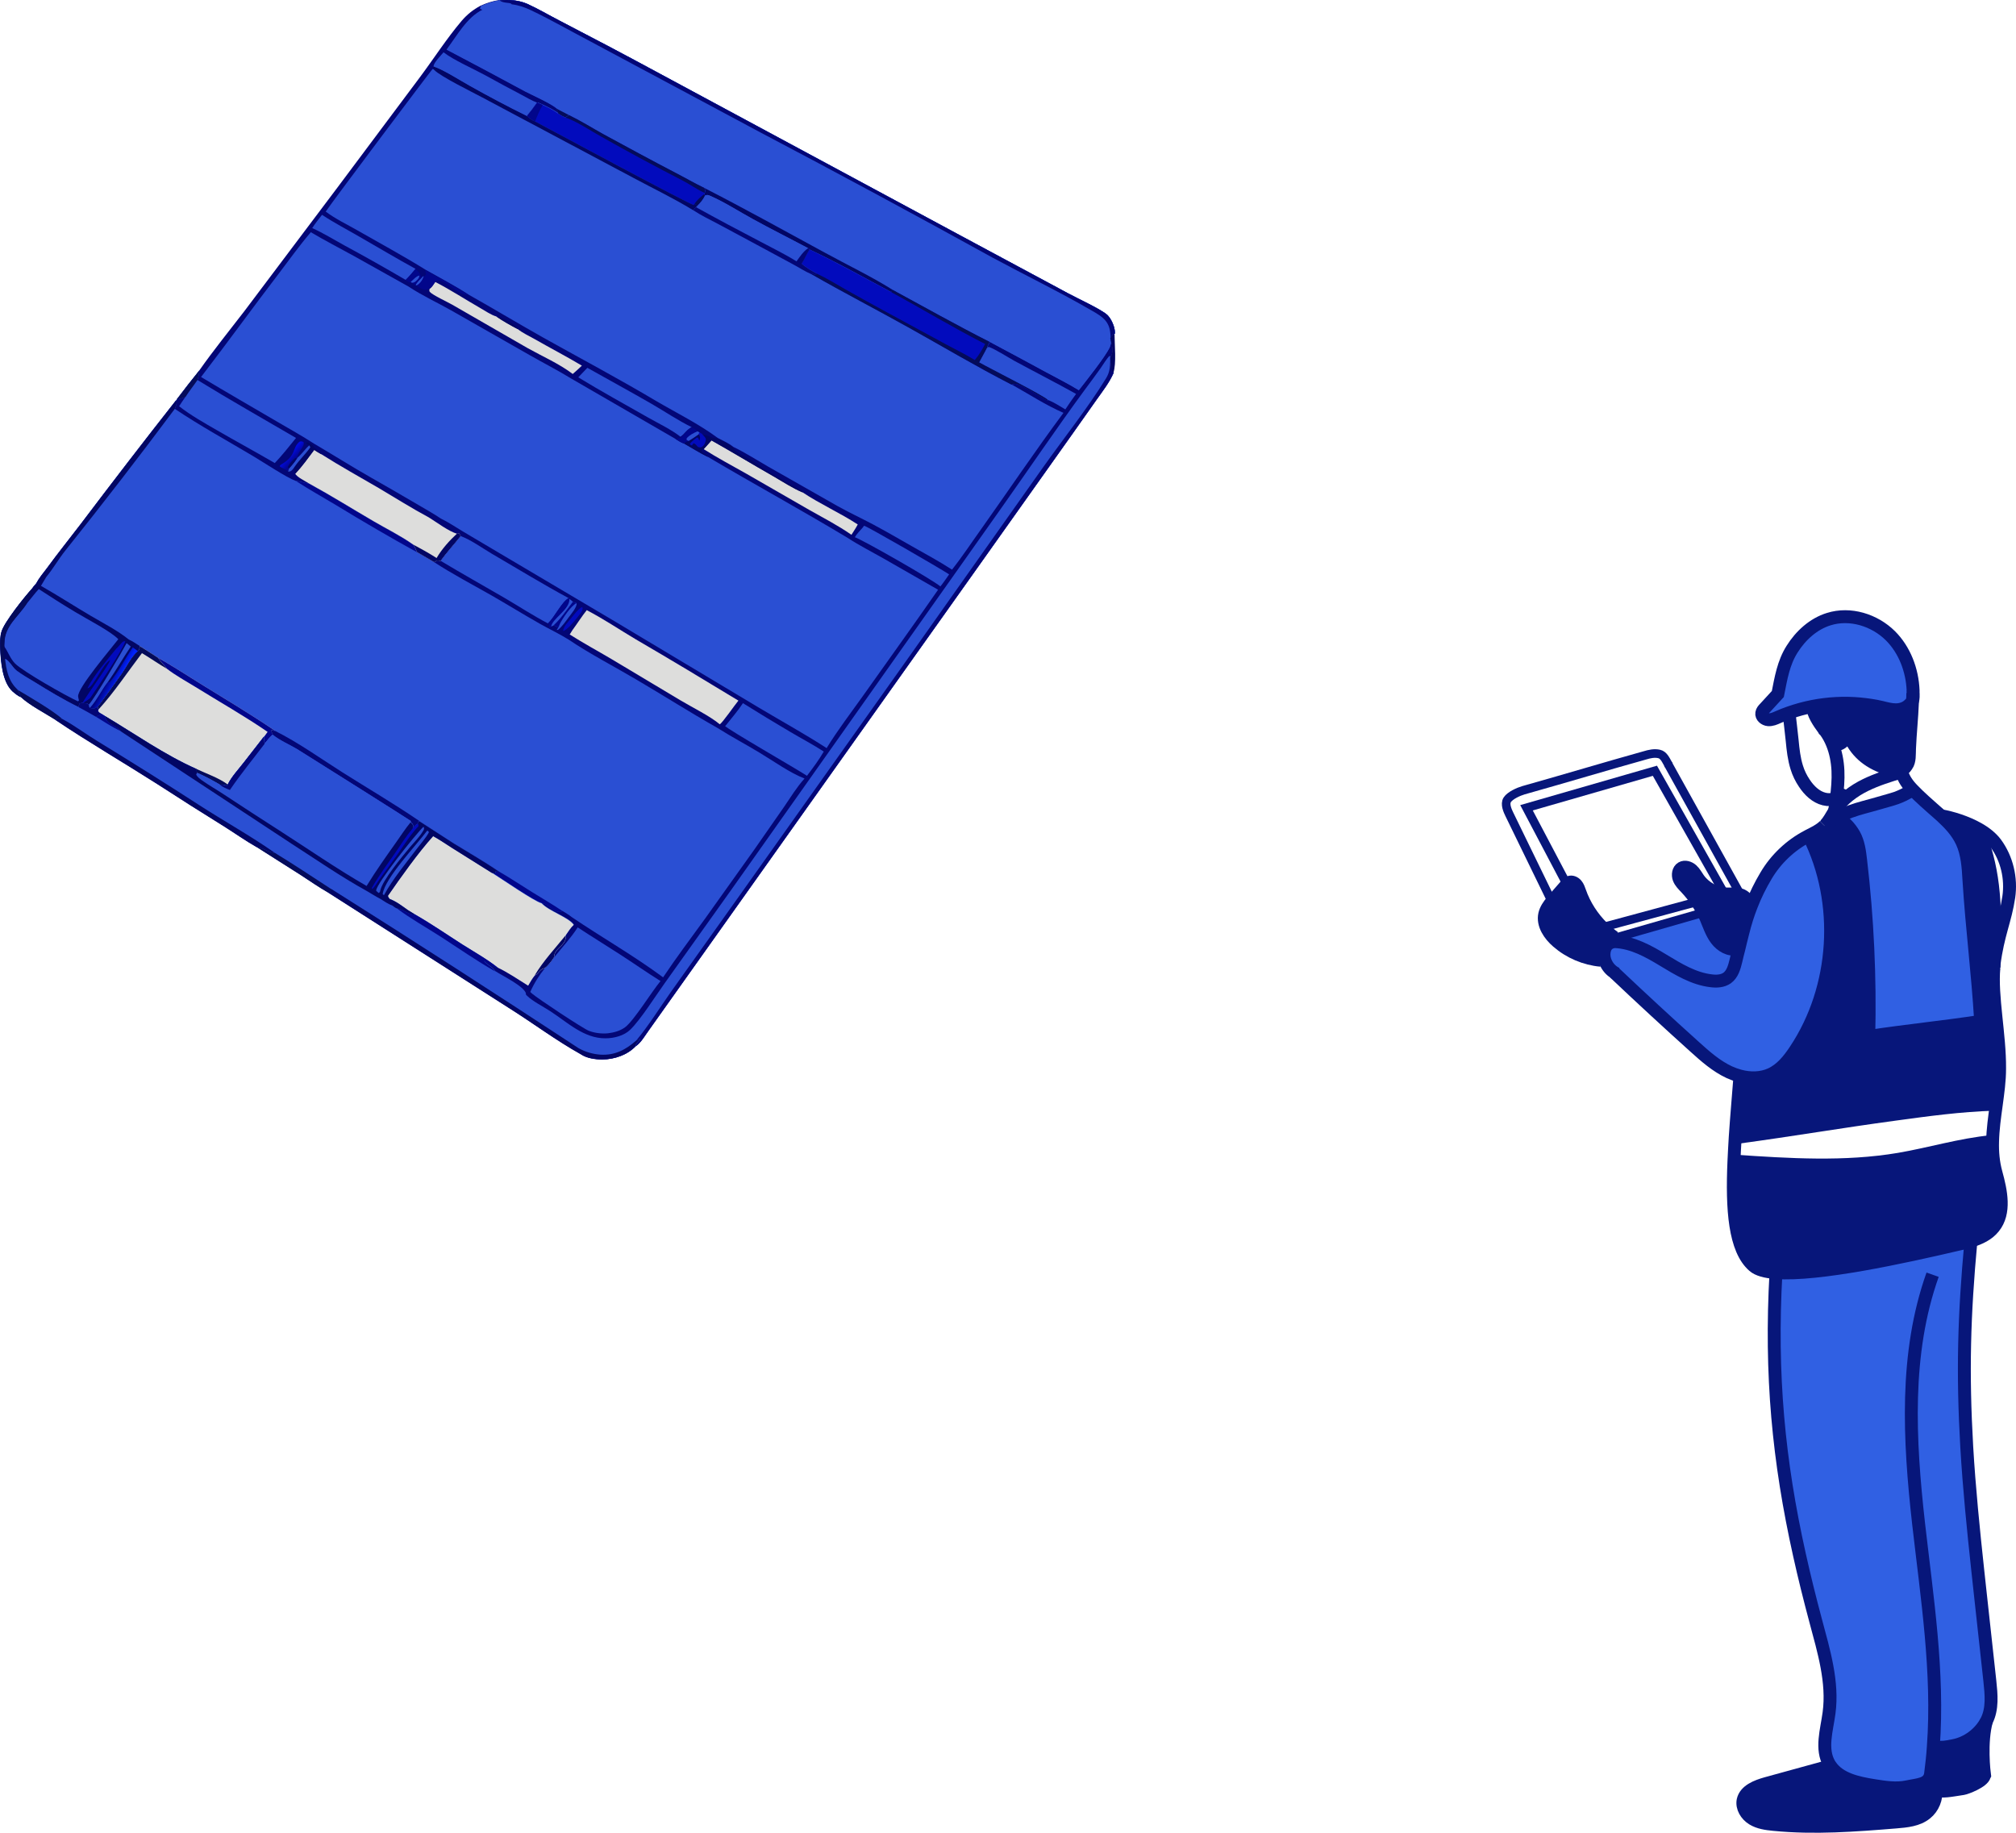 <?xml version="1.0" encoding="UTF-8"?>
<svg id="Layer_2" data-name="Layer 2" xmlns="http://www.w3.org/2000/svg" xmlns:xlink="http://www.w3.org/1999/xlink" viewBox="0 0 1405.39 1277.61">
  <defs>
    <style>
      .cls-1 {
        fill: #030676;
      }

      .cls-2 {
        fill: #020bbd;
      }

      .cls-3 {
        fill: url(#linear-gradient-2);
      }

      .cls-4 {
        fill: #2a4fd3;
      }

      .cls-5 {
        fill: url(#linear-gradient);
      }

      .cls-6 {
        fill: #040b5a;
      }

      .cls-7 {
        fill: #dddddc;
      }

      .cls-8 {
        fill: #02068b;
      }

      .cls-9 {
        stroke-width: 9px;
      }

      .cls-9, .cls-10 {
        fill: none;
        stroke: #07167a;
        stroke-miterlimit: 10;
      }

      .cls-10 {
        stroke-width: 6px;
      }

      .cls-11 {
        fill: #020664;
      }

      .cls-12 {
        fill: #07167a;
      }

      .cls-13 {
        fill: #3060e3;
      }
    </style>
    <linearGradient id="linear-gradient" x1="76.13" y1="1731.76" x2="82.33" y2="1728.36" gradientTransform="translate(0 2203.4) scale(1 -1)" gradientUnits="userSpaceOnUse">
      <stop offset="0" stop-color="#010381"/>
      <stop offset="1" stop-color="#0023ff"/>
    </linearGradient>
    <linearGradient id="linear-gradient-2" x1="206.3" y1="1884.14" x2="202.6" y2="1887.44" gradientTransform="translate(0 2203.4) scale(1 -1)" gradientUnits="userSpaceOnUse">
      <stop offset="0" stop-color="#030591"/>
      <stop offset="1" stop-color="#010bde"/>
    </linearGradient>
  </defs>
  <g id="Layer_2-2" data-name="Layer 2">
    <g id="Layer_2-2" data-name="Layer 2-2">
      <path class="cls-12" d="M1390.06,672.5v2.2c-1.8,19.9,4.2,46.7,4,70.2,0,8.5-1.2,16.8-2.3,25.1l-2-.3c-22.9.7-45.6,3.8-68.3,6.9-39.2,5.3-70.7,10.8-109.9,16.1h-1.7c.9-13.8,2.2-28.2,3.3-42.7,7.1,1.9,14.8,1.8,21.4-1.2,7.4-3.4,12.7-10,17.2-16.8,29-43.5,32.7-102.8,9.3-149.6,3.9-2,8-3.9,11.1-7l.6-.6c1.9-1.9,4.3-3.5,6.8-4.9,5.3,1.1,10.4,7.2,13,11.8,3,5.3,3.8,11.6,4.5,17.7,4.8,40.8,6.7,81.9,5.7,123,26.1-4,51.9-6.5,78-10.5-2.2-35.1-6-63.7-8.2-98.9-.5-8.9-1.1-18-4.8-26.1-3.3-7.3-8.7-13-14.7-18.4,8,1.4,17.9,4.5,26.1,9.1,10.2,27.2,12.9,46.8,11.1,94.7h0l-.2.2Z"/>
      <path class="cls-12" d="M1373.96,865.2c-2.8.9-5.7,1.6-8.6,2.2-38.9,9.1-97.9,22-127.4,19.8-7.2-.5-12.7-2-15.6-4.6-13.2-11.5-15.2-39.3-13.7-73.1,38.4,2.6,77.2,5.1,115.1-1.3,21.7-3.7,42.8-10.2,64.7-12.3h.4c-.2,7.3.4,14.5,2.4,21.8,3.5,12.7,6.7,27.8-1.6,38-3.9,4.9-9.7,7.6-15.8,9.5h.1Z"/>
      <path class="cls-13" d="M1275.96,1231c-.3-.4-.5-.8-.8-1.2-6.1-10.5-1.8-23.6-.2-35.6,2.9-21.6-3.7-43.2-9.3-64.2-4.2-15.7-8-30.9-11.3-45.9-14.6-65.5-20.4-125.7-16.4-196.8,29.5,2.2,88.5-10.7,127.4-19.8,2.8-.7,5.7-1.4,8.6-2.2-4.8,51.8-5.9,91.5-2.9,143.5,1.7,28.8,4.6,57.5,7.7,86.2.6,5.5,1.2,11.1,1.8,16.6,2.2,20.1,4.4,40.2,6.6,60.3,1,9.4,2,19.4-2.3,27.8-4.5,8.8-13.5,15.5-23.2,17.3-6.7,1.2-5.7,1.3-14,1-.5,6.3-1.1,12.5-1.9,18.8,0,.2,0,.5-.1.7-1.4,7-9,6.9-16.4,8.5-7.6,1.6-15.5.4-23.1-.9-11.2-1.8-23.9-4.6-30.2-13.8h0v-.3Z"/>
      <path class="cls-12" d="M1383.46,1237.6l-.1.2c-.9,4.2-12.8,8.7-14.9,9-8.8,1.3-14.7,2.7-18.9.9,0-.5-.1-.9-.2-1.4-.9-5-2.2-7.5-3.7-9.1,0-.2,0-.4.1-.7.8-6.2,1.5-12.5,1.9-18.8,8.2.3,7.3.3,14-1,9.7-1.8,18.8-8.5,23.2-17.3-4.2,14.8-1.7,36-1.4,38.1h0v.1Z"/>
      <path class="cls-13" d="M1352.86,568.7c5.9,5.4,11.4,11.2,14.7,18.4,3.7,8.1,4.3,17.2,4.8,26.1,2.2,35.1,6.1,63.7,8.2,98.9-26.1,4-51.9,6.5-78,10.5,1-41.1-.9-82.2-5.7-123-.7-6.1-1.5-12.3-4.5-17.7-2.6-4.6-7.7-10.7-13-11.8,3.4-1.8,7.2-3.2,10.6-4.5,6.2-2.3,12.7-3.8,19-5.6,12.2-3.6,14.1-3.4,24.3-9.4,2.3,2.4,5,5,8.2,7.9,3.7,3.4,7.6,6.7,11.4,10.1h0v.1Z"/>
      <path class="cls-12" d="M1349.56,1247.6c.7,6.2-2,12.7-6.9,16.6-5.8,4.6-13.6,5.4-21,6-28.3,2.2-56.8,4.5-85.1,1.7-5.1-.5-10.4-1.2-14.8-3.9-4.4-2.7-7.6-7.8-6.6-12.9,1.4-6.8,9.3-9.9,16.1-11.7,14.9-4.1,29.8-8.2,44.7-12.3,6.3,9.3,18.9,12,30.2,13.8,7.6,1.2,15.5,2.5,23.1.9,7.4-1.6,15-1.5,16.4-8.5,1.5,1.6,2.8,4,3.7,9.1,0,.5.1.9.2,1.4h0v-.2Z"/>
      <path class="cls-13" d="M1333.56,481h0c.3,4.3.2,6.2-.3,7.5-.5,1.1-1.3,1.8-2.6,3-2.4,2.3-5.8,3.3-9.1,3.3s-6.6-.9-9.8-1.7c-5-1.2-10.2-1.9-15.3-2.4-10.9-1-22-.4-32.8,1.7-5.6,1.1-11.1,2.6-16.5,4.5-2.6.9-5.1,1.9-7.6,3-2.2,1-4.5,2-6.9,1.8s-4.9-2.2-4.5-4.6c.2-1.3,1.1-2.4,2.1-3.4,3-3.3,6.1-6.6,9.1-9.9,2.2-11.1,3.9-21.7,9.9-31.2,6-9.6,14.9-17.7,25.6-21,14.9-4.7,31.9.6,43,11.6,9.9,9.9,15.2,23.9,15.8,38h0l-.1-.2Z"/>
      <path class="cls-12" d="M1325.06,536.5c-.3,0-.7.2-1.1.3-1.1-.7-4.2-.8-5.8-.7-1.5,0-3-.4-4.4-.9-12.1-4.3-20.5-11.5-25.2-23.2.1-.2.2-.4.4-.7,3.4-6,5.9-12.7,7.3-19.7v-.9c5.2.4,10.3,1.3,15.4,2.4,3.2.7,6.5,1.6,9.8,1.7,3.3,0,6.7-1,9.1-3.3,1.3-1.2,2.1-1.9,2.6-3-.6,13.9-1.6,21.6-2.1,33.4-.2,3.9.3,8.7-2,11.8-2.1,2.8-1.5,2.2-4,2.8h0Z"/>
      <path class="cls-12" d="M1288.56,512c-1.2,2.1-2.6,4.1-4.5,5.5-2,1.5-4.6,2.1-6.7.8h0c-1.3-3.1-2.9-6.2-5-8.9-.7-1-1-1.3-1-1.3,0,.1.6.8.7,1,0,0-.3-.4-1-1.4-2.7-3.7-7.4-10.4-7.3-15.2,10.8-2.1,21.8-2.7,32.8-1.7v.9c-1.6,7-4.1,13.7-7.4,19.7-.1.2-.2.4-.4.7h0l-.2-.1Z"/>
      <path class="cls-13" d="M1212.96,750.1c-2.6-.7-5.1-1.6-7.5-2.7-9-4.2-16.6-11-24-17.6-18.8-17-37.5-34.2-55.9-51.6v-.2c-2.6-1.6-4.8-4.1-6.1-7-.3-.7-.6-1.4-.8-2.1-.7-2.5-.7-5.2.2-7.7.9-2.4,2.5-3.8,4.7-4.5.7-.2,1.5-.4,2.3-.4,12.2.5,23.3,6.7,33.7,13s21.2,12.9,33.3,14.3c3.8.5,7.9.3,11.1-1.9,3.8-2.7,5.1-7.6,6.2-12.1.6-2.7,1.3-5.4,2-8.1.9-3.8,1.8-7.6,2.8-11.4,1.6-6.5,3.6-12.9,6-19,2.8-7.2,6.2-14.1,10.2-20.8,6.8-11.5,16.9-21.1,28.7-27.3l.9-.5c23.4,46.8,19.8,106-9.3,149.6-4.5,6.7-9.8,13.4-17.2,16.8-6.6,3.1-14.2,3.1-21.4,1.2h.1Z"/>
      <path class="cls-12" d="M1218.56,630.3l2.4,1c-2.4,6.2-4.4,12.5-6,19-.9,3.8-1.8,7.6-2.8,11.4l-1.3-.3c-5.5,1.2-11.1-2.1-14.5-6.6s-5.1-10-7.3-15.1c-.6-1.3-1.1-2.5-1.8-3.7-1.3-2.6-2.7-5-4.3-7.4-2.3-3.4-4.8-6.7-7.7-9.7-1.9-2-3.9-4-4.9-6.5-1-2.6-.5-5.9,1.9-7.3,2.2-1.3,5.2-.4,7.1,1.4s3.1,4.1,4.6,6.2c4.4,6.2,11.7,10.2,19.3,10.5,3.2.1,6.4-.3,9.5.5.2,0,.3,0,.5.1,2.9,1,5.5,3.5,5.2,6.5h.1Z"/>
      <path class="cls-13" d="M1212.16,661.6c-.7,2.7-1.3,5.4-2,8.1-1.1,4.5-2.4,9.4-6.2,12-3.1,2.2-7.3,2.4-11.1,1.9-12.1-1.4-22.8-8.1-33.3-14.3s-21.5-12.5-33.7-13c-.8,0-1.6.2-2.3.4l-.6-2.1,2.6-.8,60.3-17.3,1.5-.8c.6,1.2,1.2,2.5,1.8,3.7,2.2,5.1,3.9,10.6,7.3,15.1,3.4,4.5,9,7.9,14.5,6.6l1.3.3h0l-.1.2Z"/>
      <path class="cls-12" d="M1081.86,628.4c.6-.7,1.2-1.4,1.7-2,2.7-3.1,5.5-6.3,8.2-9.4.7-.7,1.3-1.5,2.2-1.9,1.7-.7,3.7.2,4.9,1.6,1.2,1.4,1.8,3.2,2.4,4.9,3.4,9.5,9,18.1,16.1,25.2,2.5,2.4,5.1,4.7,8,6.7v.4c.1,0-2.5.8-2.5.8l.6,2.1c-2.2.7-3.8,2.1-4.7,4.5-.9,2.4-.9,5.1-.2,7.7l-2.6.5c-11.1-1-21.8-5.6-30.3-12.9-5.6-4.9-10.5-12-8.9-19.2.7-3.3,2.7-6.2,5-8.9h0l.1-.1Z"/>
      <path class="cls-9" d="M1272.46,575c2.5-2.7,4.2-6.1,6.2-9.3.2-.3.3-.5.5-.8,5.2-7.8,13-13.6,21.4-17.7,8-3.9,16.5-6.5,25-9.1.5-.1.9-.3,1.4-.4"/>
      <path class="cls-9" d="M1127.26,678.9c-.5-.2-1.1-.5-1.6-.8-2.7-1.6-4.9-4.1-6.2-7-.3-.7-.6-1.4-.8-2.1-.7-2.5-.7-5.2.2-7.7.9-2.4,2.5-3.8,4.7-4.5.7-.2,1.5-.4,2.3-.4,12.2.5,23.3,6.7,33.7,13s21.2,12.9,33.3,14.3c3.8.5,7.9.3,11.1-1.9,3.8-2.7,5.1-7.6,6.2-12.1.6-2.7,1.3-5.4,2-8.1.9-3.8,1.8-7.6,2.8-11.4,1.6-6.5,3.6-12.9,6-19,2.8-7.2,6.2-14.1,10.2-20.8,6.8-11.5,16.9-21.1,28.7-27.3l.9-.5c3.9-2,8-3.9,11.1-7"/>
      <path class="cls-9" d="M1125.36,653.5c-2.8-2-5.5-4.3-8-6.7-7.2-7.1-12.8-15.7-16.1-25.2-.6-1.7-1.2-3.5-2.4-4.9s-3.2-2.3-4.9-1.6c-.9.4-1.6,1.1-2.2,1.9-2.7,3.1-5.5,6.3-8.2,9.4-.6.7-1.2,1.3-1.7,2-2.2,2.7-4.2,5.5-5,8.9-1.6,7.2,3.3,14.4,8.9,19.2,8.4,7.3,19.2,11.9,30.3,12.9"/>
      <path class="cls-9" d="M1218.56,630.3c.3-3-2.3-5.5-5.2-6.5-.2,0-.3-.1-.5-.1-3.1-.8-6.3-.4-9.5-.5-7.6-.3-14.9-4.3-19.3-10.5-1.5-2.1-2.7-4.5-4.6-6.2s-4.9-2.7-7.1-1.4c-2.4,1.4-2.8,4.8-1.9,7.3,1,2.6,3,4.5,4.9,6.5,2.8,3,5.4,6.2,7.7,9.7,1.6,2.4,3,4.9,4.3,7.4.6,1.2,1.2,2.5,1.8,3.7,2.2,5.1,3.9,10.6,7.3,15.1,3.4,4.5,9,7.9,14.5,6.6"/>
      <polyline class="cls-10" points="1200.66 620.4 1153.66 537.3 1064.16 563.1 1091.46 614.9"/>
      <line class="cls-10" x1="1118.06" y1="646.2" x2="1182.46" y2="628.8"/>
      <polyline class="cls-10" points="1122.36 654.8 1122.86 654.7 1125.56 653.9 1185.76 636.6"/>
      <line class="cls-10" x1="1162.76" y1="532.5" x2="1213.36" y2="623.7"/>
      <path class="cls-10" d="M1163.36,533.5c-.2-.4-.4-.7-.6-1.1-1.7-3-3.1-6.1-6.1-6.8-3.3-.8-6.8,0-10.1,1-29,8.1-50.9,14.8-84.6,24.3-3.4,1-9.2,3.6-11.2,6.6s.3,7.8,1.4,10.1l29.6,60.8,1.5,3.1"/>
      <path class="cls-9" d="M1125.56,678.2c18.4,17.4,37,34.6,55.9,51.6,7.4,6.7,15,13.4,24,17.6,2.4,1.1,4.9,2,7.5,2.7,7.1,1.9,14.8,1.8,21.4-1.2,7.4-3.4,12.7-10,17.2-16.8,29-43.5,32.7-102.8,9.3-149.6,0,0,0-.2-.1-.3"/>
      <path class="cls-9" d="M1324.66,534.1c.1.8.3,1.6.5,2.4.1.6.3,1.2.5,1.7,1.5,4.8,4,8.5,7.8,12.4,2.3,2.4,5,5,8.2,7.9,3.7,3.4,7.6,6.7,11.4,10.1,5.9,5.4,11.4,11.2,14.7,18.4,3.7,8.1,4.3,17.2,4.8,26.1,2.2,35.1,6.1,63.7,8.2,98.9-26.1,4-51.9,6.5-78,10.5,1-41.1-.9-82.2-5.7-123-.7-6.1-1.5-12.3-4.5-17.7-2.6-4.6-7.7-10.7-13-11.8-.8-.2-1.6-.2-2.5-.2"/>
      <path class="cls-9" d="M1351.56,568.4c.4,0,.9.1,1.3.2,8,1.4,17.9,4.5,26.1,9.1,5,2.8,9.4,6.3,12.3,10.2,7.8,10.6,11,24.4,9.1,37.4-2.4,16.2-7.6,26-10.3,47.1-.2,1.5-.4,3.1-.5,4.7"/>
      <path class="cls-9" d="M1389.96,674.7c-1.8,19.9,4.2,46.7,4,70.2,0,8.5-1.2,16.8-2.3,25.1-1.2,8.7-2.4,17.2-2.6,25.8-.2,7.3.4,14.5,2.4,21.8,3.5,12.7,6.7,27.8-1.6,38-3.9,4.9-9.7,7.6-15.8,9.5-2.8.9-5.7,1.6-8.6,2.2-38.9,9.1-97.9,22-127.4,19.8-7.2-.5-12.7-2-15.6-4.6-13.2-11.5-15.2-39.3-13.7-73.1.2-5.5.6-11,.9-16.8.9-13.7,2.2-28.1,3.3-42.5v-.8"/>
      <path class="cls-9" d="M1378.76,577.4l.2.4c10.2,27.2,12.9,46.8,11.1,94.7v2.2"/>
      <path class="cls-9" d="M1334.56,549.9c-.4.3-.9.5-1.3.8-10.2,6-12.1,5.8-24.3,9.4-6.4,1.9-12.8,3.3-19,5.6-3.4,1.3-7.2,2.7-10.6,4.5-2.6,1.3-4.9,2.9-6.8,4.9l-.6.6"/>
      <path class="cls-9" d="M1333.56,481c.3,4.3.2,6.2-.3,7.5-.5,1.1-1.3,1.8-2.6,3-2.4,2.3-5.8,3.3-9.1,3.3s-6.6-.9-9.8-1.7c-5-1.2-10.2-1.9-15.3-2.4-10.9-1-22-.4-32.8,1.7-5.6,1.1-11.1,2.6-16.5,4.5-2.6.9-5.1,1.9-7.6,3-2.2,1-4.5,2-6.9,1.8s-4.9-2.2-4.5-4.6c.2-1.3,1.1-2.4,2.1-3.4,3-3.3,6.1-6.6,9.1-9.9,2.2-11.1,3.9-21.7,9.9-31.2,6-9.6,14.9-17.7,25.6-21,14.9-4.7,31.9.6,43,11.6,9.9,9.9,15.2,23.9,15.8,38v4.7"/>
      <path class="cls-9" d="M1271.26,508.1h0s.3.4,1.1,1.4c2.1,2.8,3.7,5.8,5,9,2.4,5.9,3.6,12.3,3.9,18.7.3,6.5-.3,13-1.1,19.5-.4,3.1-.9,6.1-1.3,9.2v.6"/>
      <path class="cls-9" d="M1271.96,509.1h0c0-.1-.6-.9-.7-1"/>
      <path class="cls-9" d="M1263.76,491.4c0,.3-.1.7-.1,1.1-.1,4.8,4.6,11.6,7.3,15.2.7.9.9,1.3,1,1.4"/>
      <path class="cls-9" d="M1247.06,495.9c0,.4,0,.7.1,1,.9,8.4,1.3,10.4,2.2,19.4.6,6.3,1.3,12.7,3.2,18.7,1.2,3.9,3,7.6,5.3,11,3.3,5,8,9.6,13.8,11,2.7.7,5.7.5,8.4-.4,3-1.1,5.6-3.1,6.9-6.1"/>
      <path class="cls-9" d="M1277.36,518.4c2.1,1.2,4.7.7,6.7-.8,1.8-1.3,3.2-3.4,4.5-5.5.1-.2.2-.4.4-.7,3.4-6,5.9-12.7,7.3-19.7"/>
      <path class="cls-9" d="M1333.46,483.1c0,1.9-.1,3.7-.2,5.4-.6,13.9-1.6,21.6-2.1,33.4-.2,3.9.3,8.7-2,11.8-2.1,2.8-1.5,2.2-4,2.8-.3,0-.7.2-1.1.3-1.1-.7-4.2-.8-5.8-.7-1.5,0-3-.4-4.4-.9-12.1-4.3-20.5-11.5-25.2-23.2-.1-.4-.3-.7-.4-1.1"/>
      <path class="cls-9" d="M1211.26,792.8c39.2-5.3,70.7-10.8,109.9-16.1,22.7-3.1,45.5-6.2,68.3-6.9"/>
      <path class="cls-9" d="M1388.56,795.8c-21.9,2.1-43,8.6-64.7,12.3-37.9,6.4-76.7,3.9-115.1,1.3h-1.2"/>
      <path class="cls-9" d="M1238.06,886.7v.5c-4,71.2,1.8,131.3,16.4,196.8,3.3,14.9,7.1,30.2,11.3,45.9,5.6,21,12.2,42.6,9.3,64.2-1.6,12-5.9,25.1.2,35.6.2.4.5.8.8,1.2,6.3,9.3,18.9,12,30.2,13.8,7.6,1.2,15.5,2.5,23.1.9,7.4-1.6,15-1.5,16.4-8.5,0-.2,0-.4.1-.7.8-6.2,1.5-12.5,1.9-18.8,3.8-51.7-4.4-103.9-10.3-155.7-6.5-58-9.8-118.3,9.8-173.3"/>
      <path class="cls-9" d="M1373.96,864.9v.3c-4.8,51.8-5.9,91.5-2.9,143.5,1.7,28.8,4.6,57.5,7.7,86.2.6,5.5,1.2,11.1,1.8,16.6,2.2,20.1,4.4,40.2,6.6,60.3,1,9.4,2,19.4-2.3,27.8-4.5,8.8-13.5,15.5-23.2,17.3-6.7,1.2-5.7,1.3-14,1-1,0-2.2,0-3.5-.1"/>
      <path class="cls-9" d="M1277.36,1230.6c-.4.1-.9.2-1.4.4-14.9,4.1-29.8,8.2-44.7,12.3-6.7,1.9-14.6,4.9-16.1,11.7-1,5,2.2,10.2,6.6,12.9,4.4,2.7,9.6,3.4,14.8,3.9,28.3,2.8,56.8.6,85.1-1.7,7.4-.6,15.2-1.3,21-6,4.9-3.9,7.5-10.4,6.9-16.6,0-.5-.1-.9-.2-1.4-.9-5-2.2-7.5-3.7-9.1-.5-.5-1-.9-1.5-1.3"/>
      <path class="cls-9" d="M1384.86,1199.5c-4.2,14.8-1.7,36-1.4,38.1l-.1.2c-.9,4.2-12.8,8.7-14.9,9-8.8,1.3-14.7,2.7-18.9.9-.7-.3-1.3-.7-1.9-1.1"/>
    </g>
    <g id="Layer_1-2" data-name="Layer 1-2">
      <path class="cls-1" d="M348.16.2c6.9-.5,13.2-.2,19.6,2.6,7.5,3.4,14.7,7.7,22.1,11.5,22.4,11.6,44.8,23.4,67,35.4l209.7,112.9,78.2,42c6.1,3.3,22.8,11,27.1,14.9,2.7,2.5,5.3,8.3,5.3,11.9v1.2c-1.7.6-2,1.4-2.9,2.8l.4,2.3c.9,3.2,1.9,7.6-.1,10.6,0,.1-.2.2-.3.4,0,1-.1,2.1,0,3v.5c.6,3.3-.7,5.2,2.2,7.6-3,6.9-7.7,12.8-12,18.9l-16.6,23.5-69.9,98.5-225.5,317.4c-2.5,3.4-5.6,8.9-9.2,11.2-5.8,6.1-14.7,9.1-23,9.2-5,0-11-.8-15.2-3.7-17.2-9.6-33.3-21.7-50-32.2l-126.1-80.5c-6.5-3.7-12.8-8.1-19.1-12.2l-30.7-19.5c-7.8-4.4-15.2-9.7-22.7-14.4-15.6-9.7-31.1-19.5-46.5-29.5-23.7-15.1-48.1-29.3-71.3-44.9-7.1-4.5-17.9-10.1-23.9-15.7-2-.8-4.2-2.6-5.8-4-7.2-6.6-8.2-21-8.6-30.1-.1-3.9-.2-8.1,1-11.8,2.1-6.6,15.8-23.8,21-29.5.9-1.4,1.9-2.5,3-3.7,2-3.8,5-7.4,7.6-10.8,7.5-10.3,15.5-20.2,23.2-30.3,22-29.1,44.2-58,66.8-86.7l.3-.7c5.1-6.8,10.4-13.5,15.7-20.1,9.9-14.1,20.9-27.6,31.4-41.3l64.9-86.2,57.2-76.5c9.8-13.1,18.8-27.2,29.4-39.7,3.9-4.5,7.9-7.7,13.1-10.5,4.3-1.9,8.5-3.3,13.2-4h0v.2Z"/>
      <path class="cls-4" d="M348.16.2c6.9-.5,13.2-.2,19.6,2.6,7.5,3.4,14.7,7.7,22.1,11.5,22.4,11.6,44.8,23.4,67,35.4l209.7,112.9,78.2,42c6.1,3.3,22.8,11,27.1,14.9,2.7,2.5,5.3,8.3,5.3,11.9v1.2c-1.7.6-2,1.4-2.9,2.8l.4,2.3c-.2,1.4-.4,2.9-1,4.3-3.1,6.7-16.4,23.3-21.6,30-7.3-4.5-15.1-8.4-22.7-12.5-13.1-7.1-26.2-14.2-39.4-21.2-.4,1.7-1.8,2.9-1.7,4.3-1.7,3.4-3.6,6.6-5.3,9.9,7,4,44.9,23.1,47.9,26.2-.6.7-1,.2-1.7-.1-4.4-2.4-17-10.7-21.4-11.1-.5,0-1.9.5-2.4.6,11.7,6.5,23.7,14.4,36,19.7-19.7,26.5-38.1,53.9-57.2,80.8-6.8,9.5-13.3,19.4-20.5,28.5-9.1-5.9-18.8-11.1-28.3-16.5-9-5.1-18-10.4-27.1-15.2-8.3-4.4-16.7-8.3-24.9-12.9l-48-27.3c-8-4.6-15.9-9.7-24.2-13.7-3-2.5-7.4-4.4-10.8-6.2-13.4-9.9-28.7-17.4-43-25.8-25.7-15.3-52.1-29.3-78.2-43.9-17.5-9.8-34.7-20.2-52.3-30.1-9.6-6.3-20.1-11.7-30.1-17.4-15.6-9.7-31.7-18.4-47.6-27.5-7.3-4.2-15.4-8-22.1-13.1,5.7-8.4,73.7-98.8,74.5-99.4l1.6.6c-.5-1.1-.8-1.3-.4-2.5,6.5,2,18.9,10,25.5,13.6,13,7.3,26.2,14.3,39.6,20.9,2.5-3,4.9-6.1,7.1-9.3,1.3.5,2.6,1.1,3.9,1.7,3.8,1.8,7.5,3.6,10.9,6.1-.2-1.3,0-1.5-1-2.3v-1c-4.4-3.8-16.7-9.2-22.5-12.2-18.1-9.8-36.3-19.5-54.6-29.1,7.1-9.4,14.2-22.6,25.1-27.8-.6-.2-1.2-.5-1.8-.8l.7-1.8c4.3-1.9,8.5-3.3,13.2-4h-.7Z"/>
      <path class="cls-4" d="M348.16.2c6.9-.5,13.2-.2,19.6,2.6,7.5,3.4,14.7,7.7,22.1,11.5,22.4,11.6,44.8,23.4,67,35.4l209.7,112.9,78.2,42c6.1,3.3,22.8,11,27.1,14.9,2.7,2.5,5.3,8.3,5.3,11.9v1.2c-1.7.6-2,1.4-2.9,2.8l.4,2.3c-.2,1.4-.4,2.9-1,4.3-3.1,6.7-16.4,23.3-21.6,30-7.3-4.5-15.1-8.4-22.7-12.5-13.1-7.1-26.2-14.2-39.4-21.2-22.9-11.6-45.2-24.2-67.8-36.4l-.6,1.8c-18.9-10.1-37.7-20.7-57.1-29.8l-1-.9c-12.9-6.8-25.9-13.3-38.7-20.4-9.7-5.3-19.5-11.7-29.6-16.1-1.5-.6-1.9-.8-3.4-.2l-.6-.9.2-.9c.8-1.6.3-1.9-.2-3.5-6.7-3.2-13.2-7-19.8-10.4-17.1-8.9-33.9-18-50.8-27.2-7.9-4.4-15.6-9.3-23.8-13.2l-2.5,1.7c-1.8-.8-3.3-1.6-4.9-2.7-.2-1.3,0-1.5-1-2.3v-1c-4.4-3.8-16.7-9.2-22.5-12.2-18.1-9.8-36.3-19.5-54.6-29.1,7.1-9.4,14.2-22.6,25.1-27.8-.6-.2-1.2-.5-1.8-.8l.7-1.8c4.3-1.9,8.5-3.3,13.2-4h-.3Z"/>
      <path class="cls-1" d="M348.16.2c6.9-.5,13.2-.2,19.6,2.6,7.5,3.4,14.7,7.7,22.1,11.5,22.4,11.6,44.8,23.4,67,35.4l209.7,112.9,78.2,42c6.1,3.3,22.8,11,27.1,14.9,2.7,2.5,5.3,8.3,5.3,11.9v1.2c-1.7.6-2,1.4-2.9,2.8-.2-4.3-.6-8-3.3-11.5-2.5-3.2-6.4-5.4-9.9-7.4-22.6-13.1-46.3-24.6-69.3-37-53.6-29.6-107.6-58.7-161.7-87.2l-117.9-63.1c-14-7.3-27.8-15.3-42.1-22.1-4.5-2.1-8.5-3.5-13.4-4.1-.3-1.5-5.7-.4-8.3-2.7h0l-.2-.1Z"/>
      <path class="cls-11" d="M490.96,131c28.1,14.4,56,29.9,83.8,45,15.7,8.6,32.1,16.4,47.3,25.9l-.6,1.8c-18.9-10.1-37.7-20.7-57.1-29.8l-1-.9c-12.9-6.8-25.9-13.3-38.7-20.4-9.7-5.3-19.5-11.7-29.6-16.1-1.5-.6-1.9-.8-3.4-.2l-.6-.9.2-.9c.8-1.6.3-1.9-.2-3.5h-.1Z"/>
      <path class="cls-6" d="M388.26,75.9c2.8,1.5,5.5,2.9,8.3,4.3l-2.5,1.7c-1.8-.8-3.3-1.6-4.9-2.7-.2-1.3,0-1.5-1-2.3v-1h.1Z"/>
      <path class="cls-2" d="M564.26,173.9c19.4,9.2,38.2,19.7,57.1,29.8l.6-1.8c22.5,12.2,44.9,24.8,67.8,36.4-.4,1.7-1.8,2.9-1.7,4.3-1.7,3.4-3.6,6.6-5.3,9.9,7,4,44.9,23.1,47.9,26.2-.6.7-1,.2-1.7-.1-4.4-2.4-17-10.7-21.4-11.1-.5,0-1.9.5-2.4.6-24.2-12.4-47.5-26.3-71.2-39.5-22.7-12.7-45.8-24.6-68.3-37.5l.7-.4c.8.5,1.3.7,2.3,1l.8-1c-3.8-2.1-7.5-4.1-10.7-7,2.1-3,3.5-6.7,5.5-9.9h0v.1Z"/>
      <path class="cls-6" d="M569.46,190.8c6.8,3.1,13.2,7.1,19.7,10.8,9.6,5.5,19.4,10.8,29.1,16.1l41.5,22.5c6.6,3.6,13.4,6.8,19.8,10.8,2.9-3.5,5.1-7.2,7.2-11.2-22.2-11.3-43.5-24.2-65.4-36.1l.6-1.8c22.5,12.2,44.9,24.8,67.8,36.4-.4,1.7-1.8,2.9-1.7,4.3-1.7,3.4-3.6,6.6-5.3,9.9,7,4,44.9,23.1,47.9,26.2-.6.7-1,.2-1.7-.1-4.4-2.4-17-10.7-21.4-11.1-.5,0-1.9.5-2.4.6-24.2-12.4-47.5-26.3-71.2-39.5-22.7-12.7-45.8-24.6-68.3-37.5l.7-.4c.8.5,1.3.7,2.3,1l.8-1h0v.1Z"/>
      <path class="cls-2" d="M374.46,71.5c1.3.5,2.6,1.1,3.9,1.7,3.8,1.8,7.5,3.6,10.9,6.1,1.6,1.1,3.1,1.9,4.9,2.7l2.5-1.7c8.1,3.9,15.9,8.8,23.8,13.2,16.9,9.2,33.7,18.3,50.8,27.2,6.6,3.4,13.1,7.2,19.8,10.4.5,1.6.9,2,.2,3.5l-.2.9.6.9c-1.3,2.8-3.3,5.2-5.5,7.3-.6-.5-1.2-1.1-1.7-1.7l-.6,1c-2.7,0-98.8-52-110.8-58.3-2.3-1-3.8-2-5.6-3.8,2.5-3,4.9-6.1,7.1-9.3h0l-.1-.1Z"/>
      <path class="cls-6" d="M396.56,80.2c8.1,3.9,15.9,8.8,23.8,13.2,16.9,9.2,33.7,18.3,50.8,27.2,6.6,3.4,13.1,7.2,19.8,10.4.5,1.6.9,2,.2,3.5-5.3-2.5-10.4-6.1-15.6-8.8-19.1-9.8-38-20-56.7-30.6-6.1-3.4-18.4-11.4-24.7-13.1l2.5-1.7h0l-.1-.1Z"/>
      <path class="cls-8" d="M374.46,71.5c1.3.5,2.6,1.1,3.9,1.7-2.2,3.7-3.8,7.4-5.3,11.4-2.3-1-3.8-2-5.6-3.8,2.5-3,4.9-6.1,7.1-9.3h-.1Z"/>
      <path class="cls-6" d="M490.86,135.4l.6.9c-1.3,2.8-3.3,5.2-5.5,7.3-.6-.5-1.2-1.1-1.7-1.7,1.8-2.6,4.1-4.6,6.6-6.5h0Z"/>
      <path class="cls-4" d="M491.56,136.3c1.5-.6,2-.4,3.4.2,10.1,4.4,19.9,10.8,29.6,16.1,12.8,7,25.8,13.5,38.7,20.4-3.4,2.2-5.8,5.9-8.1,9.2-7.9-4.9-16.4-9.1-24.7-13.5-15.2-7.9-30.3-16-45.4-24.3l.9-.8c2.2-2.1,4.3-4.5,5.5-7.3h.1Z"/>
      <path class="cls-11" d="M302.26,46.3c6.5,2,18.9,10,25.5,13.6,13,7.3,26.2,14.3,39.6,20.9,1.8,1.8,3.3,2.9,5.6,3.8,11.9,6.3,108.1,58.2,110.8,58.3l.6-1c.6.6,1.1,1.2,1.7,1.7l-.9.8-2,2.1c-13.4-8.2-27.6-15-41.4-22.4l-105.6-56.2c-7.1-3.8-29.1-14.6-33.4-19.1-.5-1.1-.8-1.3-.4-2.5h-.1Z"/>
      <path class="cls-1" d="M483.16,146.5l2-2.1c15,8.3,30.2,16.4,45.4,24.3,8.2,4.4,16.8,8.5,24.7,13.5,2.3-3.2,4.7-6.9,8.1-9.2l1,.9c-2,3.2-3.4,6.8-5.5,9.9,3.2,2.9,6.9,4.9,10.7,7l-.8,1c-.9-.3-1.5-.5-2.3-1l-.7.4c-4.5-1.9-8.9-4.8-13.2-7.1l-25.2-13.6-27-14.5c-5.7-3-11.7-5.9-17-9.4h0l-.2-.1Z"/>
      <path class="cls-4" d="M122.96,279.1c.5,1.9,0,2.8-.6,4.6-.1.3-.2.6-.3.8l-.2.5c17.8,12,36.6,22.2,55,33.2,6.7,4,22.9,14.7,29.2,17,3.2.3,6.3,1.4,9.4,1.9,15.2,8.3,29.9,17.5,44.8,26.2,8.8,5.2,19.2,10.3,27.5,16.2,1.6,1.6,1.8,3.5,2.9,5.4l12,7c12.8,8.3,26.5,15.5,39.7,23,11.5,6.6,22.8,13.6,34.3,20.1,6.6,3.7,13.4,6.9,19.8,10.9,14.8,10,31.2,18.4,46.6,27.5,19.1,11.2,37.9,23.2,57.2,34.1,9.6,6.1,19.7,11.4,29.4,17.3,9.5,5.7,21.2,14.1,31.2,17.9-5.4,6-9.8,13.2-14.3,19.8-6.9,10-13.9,20-20.9,30l-34.3,48.1c-9.8,13.5-19.8,26.8-29.1,40.7-20.4-15.1-42.7-27.8-63.7-42-1.9-1.6-4.3-2.9-6.3-4.2-5.8,2.7-9.3-5.4-14.8-5.5-5-1.2-28.2-17.2-34.7-21.3l2.3.3c.2-.5.3-1.1.5-1.6l2.3.5c-10.2-7-21.1-13.2-31.6-19.7-8.1-5-15.9-10.4-24-15.5l-1.3,1.1.4.7c-1.7.9-2.6,1.9-3.8,3.3,0-.4.3-1.1.3-1.5,0-1.4-.9-1.9-1.8-2.8v-.9c-.3-.4-71.9-45.6-79-49.9-5.4-3.3-12.2-6.1-17.1-10.1-2.2,1.9-3.9,4-5.6,6.3-.4-1.7-.4-3.3-.4-5l-14.1,18.1c-3.7,4.7-8.5,9.9-11.2,15.3l-.6.9-.9-.2c-1.3-.4-2.5-.6-3.9-.4-5.2-3.1-10.4-5.9-16-8.3-.4-.7-.3-1.9-.3-2.7-22.5-10-43.1-24.6-64.3-37.2l-1.6-1c-1.3-.7-2.1-1-2.9-2.3l.4-1.1-.8-1.6c-2,1.2-2.9,1-5.2.6-.7-.9-.7-1.1-.8-2.3-.8-.6-.8-.9-1.8-.9-.7,0-1.3-.1-2-.2-.9-.1-1.5,0-2.4.2-.6.9-.7,1.6-.9,2.6-10.6-5.1-20.9-11.4-30.9-17.6-4.1-2.5-8.6-5-12.4-7.9-2.7-2.1-5-6.9-7.9-8.1.8,7.8,2.4,15.8,8.6,21.3.8,1.7,1.8,3.5,2.4,5.3-2-.8-4.2-2.6-5.8-4C1.46,475.4.46,461,.06,451.9c-.1-3.9-.2-8.1,1-11.8,2.1-6.6,15.8-23.8,21-29.5.9-1.4,1.9-2.5,3-3.7,2-3.8,5-7.4,7.6-10.8,7.5-10.3,15.5-20.2,23.2-30.3,22-29.1,44.2-58,66.8-86.7h.3Z"/>
      <path class="cls-7" d="M97.46,450.4c4.3,2.6,8.4,5.4,12.7,8.1,10.1,5.7,19.9,12.1,29.7,18.2,17.4,10.7,35,21.3,51.9,32.7l-2.6-.3-.2.5c.6,1,1,1.5,1.2,2.6-2.2,1.9-3.9,4-5.6,6.3-.4-1.7-.4-3.3-.4-5l-14.1,18.1c-3.7,4.7-8.5,9.9-11.2,15.3l-.6.9-.9-.2c-1.3-.4-2.5-.6-3.9-.4-5.2-3.1-10.4-5.9-16-8.3-.4-.7-.3-1.9-.3-2.7-22.5-10-43.1-24.6-64.3-37.2l-1.6-1c-1.3-.7-2.1-1-2.9-2.3l.4-1.1-.8-1.6c5.7-7.6,11.4-15.4,16.8-23.2,3.6-5.1,6.7-12,11.4-15.9,1.2-1.1,1.1-1.9,1.3-3.5h0Z"/>
      <path class="cls-8" d="M110.16,458.5c10.1,5.7,19.9,12.1,29.7,18.2,17.4,10.7,35,21.3,51.9,32.7l-2.6-.3-.2.5c.6,1,1,1.5,1.2,2.6-2.2,1.9-3.9,4-5.6,6.3-.4-1.7-.4-3.3-.4-5l2.4-3.3c-16-11-34-21.2-50.6-31.5-6.5-4-13.5-7.8-19.6-12.5-1.9-2.8-4.4-4.8-6.2-7.7h0Z"/>
      <path class="cls-6" d="M97.46,450.4c4.3,2.6,8.4,5.4,12.7,8.1,1.7,2.9,4.3,5,6.2,7.7-5.9-3.4-11.5-7.4-17.4-10.9-9.9,13-19.2,27.1-30.2,39.2l-.8-1.6c5.7-7.6,11.4-15.4,16.8-23.2,3.6-5.1,6.7-12,11.4-15.9,1.2-1.1,1.1-1.9,1.3-3.5h0v.1Z"/>
      <path class="cls-6" d="M137.06,536.1c6.8,3.2,15.8,6.3,21.7,10.8l-.6.9-.9-.2c-1.3-.4-2.5-.6-3.9-.4-5.2-3.1-10.4-5.9-16-8.3-.4-.7-.3-1.9-.3-2.7h0v-.1Z"/>
      <path class="cls-11" d="M122.96,279.1c.5,1.9,0,2.8-.6,4.6-.1.3-.2.6-.3.8l-.2.5c-24.9,33.4-50.4,66.4-76.4,98.9-4.7,5.9-8.4,12.5-13.2,18.3l-3.7,6.2c11.6,6.6,22.9,13.9,34.4,20.7,8.8,5.2,18.9,10.3,26.8,16.7,2.7,1.2,5.1,2.9,7.6,4.5-.3,1.6,0,2.4-1.3,3.5-4.8,3.9-7.9,10.9-11.4,15.9-5.5,7.8-11.2,15.5-16.8,23.2-2,1.2-2.9,1-5.2.6-.7-.9-.7-1.1-.8-2.3-.8-.6-.8-.9-1.8-.9-.7,0-1.3-.1-2-.2-.9-.1-1.5,0-2.4.2-.6.9-.7,1.6-.9,2.6-10.6-5.1-20.9-11.4-30.9-17.6-4.1-2.5-8.6-5-12.4-7.9-2.7-2.1-5-6.9-7.9-8.1.8,7.8,2.4,15.8,8.6,21.3.8,1.7,1.8,3.5,2.4,5.3-2-.8-4.2-2.6-5.8-4-7.2-6.6-8.2-21-8.6-30.1-.1-3.9-.2-8.1,1-11.8,2.1-6.6,15.8-23.8,21-29.5.9-1.4,1.9-2.5,3-3.7,2-3.8,5-7.4,7.6-10.8,7.5-10.3,15.5-20.2,23.2-30.3,22-29.1,44.2-58,66.8-86.7h0l.2.1Z"/>
      <path class="cls-4" d="M26.96,410.6c8.4,5.5,16.9,10.9,25.6,16.1,7.4,4.5,25.2,13.7,29.9,18.9-4.7,6.2-28.8,34.3-28,40,.1.9.4,1.8.6,2.7l-.7.6c-8.4-3.8-38.3-20.8-43.9-26.4-3.3-3.4-4.7-7.8-7.3-11.6-.2-.8,0-2,0-2.8.1-11.6,9.5-18.1,15.4-27.1l.6-.9c2.7-3.1,5.1-6.5,7.9-9.5h-.1Z"/>
      <path class="cls-6" d="M14.66,486c-2-.8-4.2-2.6-5.8-4-7.2-6.6-8.2-21-8.6-30.1-.1-3.9-.2-8.1,1-11.8,2.1-6.6,15.8-23.8,21-29.5-.4,3.6-2.5,6-3.3,9.4l-.6.9c-5.9,9-15.3,15.5-15.4,27.1,0,.8-.2,2,0,2.8,0,2.3-.8,6.6.5,8.6.8,7.8,2.4,15.8,8.6,21.3.8,1.7,1.8,3.5,2.4,5.3h.2Z"/>
      <path class="cls-5" d="M75.26,475.3l1.2.2c6.4-7.4,10.5-16.3,16.1-24.2l3.5,2.6c-4.8,3.9-7.9,10.9-11.4,15.9-5.5,7.8-11.2,15.5-16.8,23.2-2,1.2-2.9,1-5.2.6,5.1-5.6,8-12.4,12.6-18.2v-.1Z"/>
      <path class="cls-4" d="M88.26,448.3c.9.8,2,1.6,2.9,2.4-5.5,8.1-10.2,16.6-15.9,24.6-4.6,5.8-7.5,12.6-12.6,18.2-.7-.9-.7-1.1-.8-2.3,3.5-3.2,24-38.2,26.4-42.9h0Z"/>
      <path class="cls-2" d="M81.36,452c1-1.2,2.1-2.4,3.2-3.6,1.2-1.2,1.2-1.4,2.8-1.4-1.2,5.2-19.8,32.8-24,38.9-1.3,1.9-4.2,3.2-6.1,4.4,3.3-5.7,18.6-26.8,19.6-30.2-5.2,2.4-11.8,19.3-15.9,19.7,4.2-8.8,14-20,20.3-27.9h0l.1.1Z"/>
      <path class="cls-1" d="M190.16,512.3c-.2-1.1-.6-1.7-1.2-2.6l.2-.5,2.6.3c16.2,8.1,31.5,19.1,46.8,28.8,17.9,11.3,36.5,22.2,53.9,34.1l-1.3,1.1.4.7c-1.7.9-2.6,1.9-3.8,3.3,0-.4.3-1.1.3-1.5,0-1.4-.9-1.9-1.8-2.8v-.9c-.3-.4-71.9-45.6-79-49.9-5.4-3.3-12.2-6.1-17.1-10.1h0Z"/>
      <path class="cls-8" d="M206.16,335.3c3.2.3,6.3,1.4,9.4,1.9,15.2,8.3,29.9,17.5,44.8,26.2,8.8,5.2,19.2,10.3,27.5,16.2,1.6,1.6,1.8,3.5,2.9,5.4-19-10.5-37.7-21.4-56.2-32.7-9.5-5.7-19.2-11.1-28.4-17.1h0v.1Z"/>
      <path class="cls-8" d="M342.86,608.4l2.3.3c.2-.5.3-1.1.5-1.6l2.3.5c7.8,4.5,15.4,9.6,23,14.3,7.1,4.4,14.4,8.6,21.3,13.3-5.8,2.7-9.3-5.4-14.8-5.5-5-1.2-28.2-17.2-34.7-21.3h.1Z"/>
      <path class="cls-4" d="M216.56,161.8c9.9,5.9,20.3,11.2,30.4,16.8l37.9,21.2c9.3,6.2,20,11.1,29.7,16.6l54.4,31c9.8,5.6,20,10.8,29.6,16.7l72.4,41.9c1.9,1.1,3.9,2.5,6,3.2,5.5,3.1,11,6.6,16.7,9.4,32.3,19.1,65.3,37.1,97.5,56.5,7.8,5.1,16.3,9.4,24.4,14l38.4,22c-17.2,24.8-34.9,49.3-52.3,73.9-8.6,12.1-17.6,23.8-25.4,36.5-15.3-9.9-31.3-18.7-46.9-28l-102.4-61.3-78.4-46.4-26-15.4c-5-3-10-6.4-15.2-8.9-5-3.4-10.5-6.4-15.7-9.5-10.9-6.4-21.8-12.7-32.7-18.9-13.4-7.6-26.5-15.9-39.8-23.7-8.5-5.5-17.5-10.5-26.2-15.6-17.6-10.3-35.3-20.5-52.8-31,18.3-23.8,35.9-48.2,54.2-72.1,7.4-9.7,14.4-19.6,22.4-28.9h-.2Z"/>
      <path class="cls-4" d="M366.56,692.6c0,.8.3,1,.8,1.5,3.8,3.8,11.5,7.7,16.1,10.7,11.9,7.7,23.6,19.2,38.7,19,5.9,0,12.9-1.8,17.2-6,7.3-7.1,17.6-23.5,24-32.4l46.9-65.8,186.9-264.2c19.7-27.8,38.8-56.1,59-83.6,3.7-5,7.4-9.9,11-15,2-2.8,4-6.4,6.4-8.8l.5.7c0,1-.1,2.1,0,3v.5c.6,3.3-.7,5.2,2.2,7.6-3,6.9-7.7,12.8-12,18.9l-16.6,23.5-69.9,98.5-225.5,317.4c-2.5,3.4-5.6,8.9-9.2,11.2-5.8,6.1-14.7,9.1-23,9.2-5,0-11-.8-15.2-3.7-17.2-9.6-33.3-21.7-50-32.2l-126.1-80.5c-6.5-3.7-12.8-8.1-19.1-12.2l-30.7-19.5c-7.8-4.4-15.2-9.7-22.7-14.4-15.6-9.7-31.1-19.5-46.5-29.5-23.7-15.1-48.1-29.3-71.3-44.9-7.1-4.5-17.9-10.1-23.9-15.7-.6-1.8-1.6-3.5-2.4-5.3-6.1-5.5-7.8-13.5-8.6-21.3,2.9,1.1,5.2,6,7.9,8.1,3.8,2.9,8.3,5.4,12.4,7.9,10,6.2,20.3,12.4,30.9,17.6.2-1,.3-1.7.9-2.6.9-.2,1.5-.3,2.4-.2.6,0,1.3.1,2,.2,1,0,1.1.3,1.8.9,0,1.2,0,1.3.8,2.3,2.3.5,3.2.6,5.2-.6l.8,1.6-.4,1.1c.8,1.3,1.6,1.6,2.9,2.3l1.6,1c21.2,12.6,41.7,27.2,64.3,37.2,0,.8,0,2,.3,2.7,5.6,2.4,10.8,5.3,16,8.3,1.4-.2,2.5,0,3.9.4l.9.2.6-.9c2.7-5.4,7.5-10.5,11.2-15.3l14.1-18.1c0,1.8,0,3.3.4,5,1.8-2.2,3.4-4.4,5.6-6.3,4.9,4,11.6,6.8,17.1,10.1,7,4.3,78.7,49.5,79,49.9.1.2.1.5.2.7v.2c.8.9,1.8,1.4,1.7,2.8,0,.4-.2,1.1-.3,1.5,1.2-1.5,2.1-2.5,3.8-3.3l-.4-.7,1.3-1.1c8.1,5.1,15.9,10.4,24,15.5,10.5,6.5,21.4,12.7,31.6,19.7l-2.3-.5c-.2.5-.3,1.1-.5,1.6l-2.3-.3c6.5,4.1,29.7,20.1,34.7,21.3,4.9,5.4,18.8,9.8,22.4,15-2.3,2.1-3.9,4.9-5.7,7.4.4,1.4,0,2.8-.6,4.1-2.3,4.4-7.3,5.6-7.4,11.2-1.6,2.5-4,5.7-6.4,7.5-2.4.6-3.2,1.4-4.7,3.3-.8.9-1.3,1.3-2.4,1.8-1.8,2.2-3.2,4.7-4.6,7.1-6.9-4.3-13.9-9.1-21.2-12.6h-.7c-2.7-.2-6-3.7-8.9-4.7,1.9,2.8,6.3,4.3,7.7,7.3,5,3.3,19.9,10.4,21.5,15.6h0l-.1.1Z"/>
      <path class="cls-4" d="M184.46,518.6c1.8-2.2,3.4-4.4,5.6-6.3,4.9,4,11.6,6.8,17.1,10.1,7,4.3,78.7,49.5,79,49.9.1.2.1.5.2.7v.2c-3.7,4.4-6.9,9.4-10.2,14-7.1,10-14.1,19.9-20.5,30.3-20.7-11.9-40.6-25.6-60.7-38.6-13-8.3-25.9-16.7-38.8-25.2-5.1-3.3-10.4-6.3-15.4-9.9-1.5-1.1-3.2-2.3-3.9-4l.6-1.1c5.6,2.4,10.8,5.3,16,8.3,1.4-.2,2.5,0,3.9.4l.9.2.6-.9c2.7-5.4,7.5-10.5,11.2-15.3l14.1-18.1c0,1.8,0,3.3.4,5h0l-.1.3Z"/>
      <path class="cls-1" d="M184.06,513.5c0,1.8,0,3.3.4,5-8.1,10.7-16.7,21.1-24.2,32.2-2.5-1-4.8-1.9-6.9-3.6,1.4-.2,2.5,0,3.9.4l.9.2.6-.9c2.7-5.4,7.5-10.5,11.2-15.3l14.1-18.1h0v.1Z"/>
      <path class="cls-7" d="M301.96,582.8c4.5,2.5,8.9,5.6,13.3,8.3l27.6,17.3c6.5,4.1,29.7,20.1,34.7,21.3,4.9,5.4,18.8,9.8,22.4,15-2.3,2.1-3.9,4.9-5.7,7.4.4,1.4,0,2.8-.6,4.1-2.3,4.4-7.3,5.6-7.4,11.2-1.6,2.5-4,5.7-6.4,7.5-2.4.6-3.2,1.4-4.7,3.3-.8.9-1.3,1.3-2.4,1.8-1.8,2.2-3.2,4.7-4.6,7.1-6.9-4.3-13.9-9.1-21.2-12.6-7.5-5.9-16.5-10.9-24.6-16.1-10.9-6.9-21.6-14.3-32.8-20.8-1.7-1.1-3.5-2.2-5.2-3.2-3.8-2.7-8.1-6.1-12.6-7.7-.8-.9-1.1-1.1-1.4-2.3,8.9-12.9,21.1-30,31.5-41.6h.1Z"/>
      <path class="cls-11" d="M394.26,652c.4,1.4,0,2.8-.6,4.1-2.3,4.4-7.3,5.6-7.4,11.2-1.6,2.5-4,5.7-6.4,7.5-2.4.6-3.2,1.4-4.7,3.3-.8.9-1.3,1.3-2.4,1.8,5.8-9.8,14.3-18.9,21.5-27.8h0v-.1Z"/>
      <path class="cls-11" d="M72.76,498.9c21.2,12.6,41.7,27.2,64.3,37.2,0,.8,0,2,.3,2.7l-.6,1.1c.7,1.7,2.5,2.9,3.9,4,4.9,3.5,10.3,6.5,15.4,9.9,12.9,8.5,25.8,16.9,38.8,25.2,20.1,12.9,40,26.7,60.7,38.6,6.4-10.4,13.4-20.3,20.5-30.3,3.3-4.7,6.5-9.6,10.1-14,.9.9,1.9,1.4,1.8,2.8,0,.4-.2,1.1-.3,1.5,1.2-1.5,2.1-2.5,3.8-3.3l-.4-.7,1.3-1.1c8.1,5.1,15.9,10.4,24,15.5,10.5,6.5,21.4,12.7,31.6,19.7l-2.3-.5c-.2.5-.3,1.1-.5,1.6l-2.3-.3-27.6-17.3c-4.4-2.8-8.7-5.8-13.3-8.3-10.4,11.5-22.6,28.7-31.5,41.6.3,1.2.5,1.4,1.4,2.3,4.4,1.6,8.7,5,12.6,7.7,1.8,1.1,3.5,2.1,5.2,3.2-4.8.3-8.3-3.9-12.9-4.4-1.2-.4-2.2-1.3-3.2-2-2.8-1-5.9-3.1-8.4-4.7-3.2-1.6-6.3-3.7-9.5-5.5-18.1-10-35.1-21.8-52.5-33l-119-78.3c-2.3-3.5-8.4-4.5-10-8.1-.4-.9-.8-1.7-1.3-2.6h0l-.1-.2Z"/>
      <path class="cls-2" d="M287.66,577.5c1.2-1.5,2.1-2.5,3.8-3.3l.3,1.7c-5.4,5.7-9.2,11.8-13.7,18.3-4.4,6.2-8.8,12.4-13.3,18.5-1.5,2-3.4,5.6-5.3,7l-.3-.7c4.9-8.5,10.9-16.7,16.5-24.7,3.9-5.7,7.5-11.5,12-16.7h0v-.1Z"/>
      <path class="cls-4" d="M297.76,579c1.1.6.8.1,1.2,1.3-2.2,4-5.6,7.7-8.3,11.3-7.4,9.8-17.2,21.6-22.9,32.3-.7-.1-.3,0-1-.7,1.7-11.3,23.5-34,31-44.1h0v-.1Z"/>
      <path class="cls-4" d="M295.16,576.4l.3.3c.4,1.2,0,1.7-.6,2.7-2.4,4-6,7.6-9,11.1-5.3,6.4-19.4,23.2-20.8,30.5-.2,1.1-.3.9-1.1,1.5l-1.7-1.5v-.4c.4-4.9,27.4-39.1,33-44.3h0l-.1.1Z"/>
      <path class="cls-1" d="M774.06,251.8v.5c.6,3.3-.7,5.2,2.2,7.6-3,6.9-7.7,12.8-12,18.9l-16.6,23.5-69.9,98.5-225.5,317.4c-2.5,3.4-5.6,8.9-9.2,11.2.4-1.9,1.7-3.1,2.9-4.6v-.6c-.1,0-2.3,1-2.3,1,8.6-10.4,16-22.3,23.8-33.4l44.3-62.2,119.6-168.4,95.4-134.9c14.5-20.5,31.2-41.3,44.3-62.6,2.4-3.9,2.8-7.5,2.9-12h0l.1.1Z"/>
      <path class="cls-11" d="M230.96,619.7c57.8,36.4,115.3,73.5,172.4,111,4.7,2.6,9.8,4.1,15.2,4.5,10.2.6,17.8-3.5,25.1-10l2.1-1v.6c-1.1,1.5-2.4,2.7-2.8,4.6-5.8,6.1-14.7,9.1-23,9.2-5,0-11-.8-15.2-3.7-17.2-9.6-33.3-21.7-50-32.2l-126.1-80.5c1.5-.8,1.5-.9,2.1-2.5h.2Z"/>
      <path class="cls-11" d="M38.46,501.7c1.9-1.3,2.8-.9,5-.5,8.4,4.5,16.2,10.4,24.4,15.4,23.7,14.5,47.2,29.2,70.5,44.3,17.6,11.4,36.1,21.6,53.2,33.6-4.6-.2-7.8-3.5-12.6-3.9-7.8-4.4-15.2-9.7-22.7-14.4-15.6-9.7-31.1-19.5-46.5-29.5-23.7-15.1-48.1-29.3-71.3-44.9h0v-.1Z"/>
      <path class="cls-8" d="M276.66,633.2c4.6.6,8.1,4.6,12.9,4.4,11.2,6.4,21.9,13.8,32.8,20.8,8.1,5.1,17.1,10.1,24.6,16.1h-.7c-2.7-.2-6-3.7-8.9-4.7,1.9,2.8,6.3,4.3,7.7,7.3-12.9-7.4-25.3-16-37.8-24.1-10.1-6.5-20.9-12.5-30.5-19.7h0l-.1-.1Z"/>
      <path class="cls-6" d="M178.96,590.6c4.8.4,8,3.7,12.6,3.9,13.3,8.1,26.3,16.8,39.4,25.3-.7,1.6-.6,1.7-2.1,2.5-6.5-3.7-12.8-8.1-19.1-12.2l-30.7-19.5h-.1Z"/>
      <path class="cls-6" d="M12.16,480.8c8.4,5,24.4,14.3,31.3,20.4-2.1-.4-3.1-.8-5,.5-7.1-4.5-17.9-10.1-23.9-15.7-.6-1.8-1.6-3.5-2.4-5.3h0v.1Z"/>
      <path class="cls-1" d="M54.76,492.9c.2-1,.3-1.7.9-2.6.9-.2,1.5-.3,2.4-.2.6,0,1.3.1,2,.2,1,0,1.1.3,1.8.9,0,1.2,0,1.3.8,2.3,2.3.5,3.2.6,5.2-.6l.8,1.6-.4,1.1c.8,1.3,1.6,1.6,2.9,2.3-1.5.5-2.9.9-4.2,1.8-4-2.3-8.1-4.6-12.2-6.8h0Z"/>
      <path class="cls-8" d="M71.16,497.9l1.6,1c.5.9.9,1.7,1.3,2.6,1.6,3.6,7.7,4.5,10,8.1-5.8-2.6-11.6-6.6-17.1-9.9,1.3-1,2.7-1.4,4.2-1.8h0Z"/>
      <path class="cls-4" d="M402.76,646.5c9.7,6.4,19.7,12.5,29.4,18.8,9.5,6.1,18.7,12.6,28.3,18.6-6.1,7.3-18.6,27.7-24.7,32.2-3.4,2.5-7.7,3.7-11.9,4.2-4.5.4-9-.1-13.3-1.7-4-1.5-35.7-22.5-39.7-26-.4-.4-.8-.8-1.2-1.1,2.5-5.8,6.3-11.8,10.3-16.7,2.4-1.7,4.8-5,6.4-7.5,5.4-6.8,11.8-13.6,16.4-20.9h0v.1Z"/>
      <path class="cls-7" d="M219.06,313.6c1.6,1.1,3.2,2,4.9,3,13.1,8.3,26.8,15.9,40.2,23.7,11.5,6.8,23,14.1,34.8,20.4,5.5,3.4,13.8,9.7,19.7,11.4l1.5-.2,1,1.8c-4.5,5.8-9.6,11.2-13.9,17.2-1.3.4-2,.4-3.3.2l-1.2.8-12-7c-1.1-1.9-1.3-3.8-2.9-5.4-8.3-5.9-18.6-11-27.5-16.2-14.9-8.7-29.6-17.9-44.8-26.2-2.4-1.5-8.8-4.6-9.8-7,4.8-5.1,9-11,13.2-16.6h0l.1.1Z"/>
      <path class="cls-11" d="M318.66,372.1l1.5-.2,1,1.8c-4.5,5.8-9.6,11.2-13.9,17.2-1.3.4-2,.4-3.3.2l-1.2.8-12-7c-1.1-1.9-1.3-3.8-2.9-5.4,5.6,3,11.2,6.1,16.5,9.5,3.7-6.3,8.9-12.1,14.3-17.1h0v.2Z"/>
      <path class="cls-4" d="M321.16,373.7c7.3,2.7,14.9,8.3,21.7,12.3,17.8,10.4,35.5,21.2,53.6,31-5,2.9-9.7,13.2-14.4,17.6-10.2-5.3-20.1-11.8-30-17.6-14.9-8.7-30-17.1-44.8-26,4.2-6,9.3-11.4,13.9-17.2h0v-.1Z"/>
      <path class="cls-4" d="M123.26,278.4c5.1-6.8,10.4-13.5,15.7-20.1-.2,2.3-.6,4.3-1.3,6.6,22.6,13.9,45.8,27,68.7,40.4-4.8,5.9-9.5,11.9-14.8,17.5-13.2-7.7-26.7-15-40-22.7-9-5.2-18.5-10.5-26.7-16.9,1.4-2.1,2.8-4.3,4.3-6.4-2,.6-3.9,1.3-5.9,1.7h0v-.1Z"/>
      <path class="cls-6" d="M123.26,278.4c5.1-6.8,10.4-13.5,15.7-20.1-.2,2.3-.6,4.3-1.3,6.6-2.7,4-5.8,7.8-8.4,11.9-2,.6-3.9,1.3-5.9,1.7l-.1-.1Z"/>
      <path class="cls-7" d="M496.06,307c14.5,8.2,28.8,16.9,43.3,25.1,6.5,3.7,13.2,8.1,20.1,11.1,12.3,8.2,26.1,14.3,38.5,22.4-1.3,2.5-2.9,4.8-4.4,7.2-9.3-6.5-19.6-11.8-29.5-17.4l-43.8-25.2c-9.9-5.6-20.1-11-29.7-17.1,1.8-2,3.7-4,5.5-6.1h0Z"/>
      <path class="cls-7" d="M303.36,196.5c10.8,5.6,21.1,12.3,31.7,18.4,3.3,1.9,7.4,4.7,10.9,5.7,4.7,3.3,10,6.2,15.1,8.9,3.2,2.6,7.8,4.7,11.5,6.8,11,6.3,22.2,12.1,33.1,18.6-2,2-4.3,3.9-6.4,5.8-9.3-7.1-21-12.2-31.2-17.9l-52.8-30.4c-3.1-1.8-13.7-6.7-15.6-8.9-.6-.7-.3-1.3-.2-2.2,1.8-1.1,2.9-3.2,4.1-4.9h0l-.2.1Z"/>
      <path class="cls-4" d="M688.06,242.6l1.1-.8c4.2,1.3,13.4,7.2,17.9,9.7,14.4,7.8,28.9,15.2,43.1,23.1-2.6,3.6-5.1,7.1-7.5,10.8-3.9-2.3-7.8-4.9-12.1-6.6-3-3.2-40.9-22.2-47.9-26.2,1.7-3.3,3.7-6.6,5.3-9.9h0l.1-.1Z"/>
      <path class="cls-4" d="M309.26,36.5c6.8,5.3,20.8,11.5,28.9,15.9,8.5,4.7,17,9.3,25.6,13.8,3.4,1.8,7,4,10.6,5.3-2.2,3.2-4.6,6.3-7.1,9.3-13.4-6.6-26.6-13.6-39.6-20.9-6.5-3.6-18.9-11.6-25.5-13.6.3-2.8,5.1-7.5,7-9.8h.1Z"/>
      <path class="cls-4" d="M403.16,263l6.3-6.6c14.9,8.4,30,16.6,44.9,25.2,9.2,5.3,18.4,11.6,27.9,16.2-3.5,1.8-4.8,4.6-7.8,6.7-6.7-5.2-15.2-9.2-22.6-13.4-16.3-9.3-32.8-18.3-48.8-28.1h.1Z"/>
      <path class="cls-4" d="M224.56,149.8c8.3,5.5,17.2,10.1,25.8,15.1,13.1,7.5,26.1,15.3,39.3,22.5-2.2,2.6-4.4,5.3-6.9,7.7-14.2-8.3-28.5-16.4-43-24.2-7.3-4-14.5-8.5-22.1-11.9,2-3.2,4.5-6.2,6.8-9.2h.1Z"/>
      <path class="cls-11" d="M482.26,297.8c1.5.8,2.9,1.4,3.9,2.8l1.7,1c1,.6,1.5.7,2.1,1.7,2.6-.7,6.2,2.5,10,2.2,3.5,1.8,7.9,3.8,10.8,6.2.9,1.3,1.8,2.6,3.1,3.5,3.2,2.2,7,3.7,10.3,5.7,3.4,2.1,6.5,4.7,9.9,6.8,8.3,5.3,17.2,10.2,25.8,14.9l-.5.6c-6.9-2.9-13.6-7.3-20.1-11.1-14.5-8.3-28.8-17-43.3-25.1-1.8,2.1-3.7,4-5.5,6.1l-1.1.6-.3,1.1c.8.7,1.6,1.3,2.6,1.9.9.5,1.3,1,1.9,1.9-5.7-2.8-11.2-6.3-16.7-9.4-2-.6-4.1-2.1-6-3.2,1.2-.2,2.4-.6,3.6-.9v-.5c2.9-2.1,4.2-4.9,7.6-6.7h0l.2-.1Z"/>
      <path class="cls-8" d="M482.26,297.8c1.5.8,2.9,1.4,3.9,2.8l1.7,1-.7,1.1c-2.3,1.6-4.7,3.3-7.1,4.7-1.2.5-2.3.7-3.1,1.8-2-.6-4.1-2.1-6-3.2,1.2-.2,2.4-.6,3.6-.9v-.5c2.9-2.1,4.2-4.9,7.6-6.7h0l.1-.1Z"/>
      <path class="cls-4" d="M486.16,300.6l1.7,1-.7,1.1c-2.3,1.6-4.7,3.3-7.1,4.7l-1.4-.7v-1.1c1.9-2.3,4.8-3.7,7.5-4.9h0v-.1Z"/>
      <path class="cls-2" d="M487.86,301.5c1,.6,1.5.7,2.1,1.7.8.9,2.3,2.1,2.1,3.4-.2,1.7-1.1,4-2.7,4.9-1.1.7-1.7.4-2.9,0-.9-1-1.6-2.2-3-2.5l-1.1,1.5-1-.4-.4-.8c1.5-1.7,3.1-3,4.8-4.3l.9.2c.3.6.5,1.3.8,2,.2-.5.4-.6.5-1.2.3-1.4-.3-2.4-.9-3.6l.7-1.1h0l.1.2Z"/>
      <path class="cls-8" d="M296.46,188.2c9.9,5.7,20.5,11.2,30.1,17.4-8.4-.4-14.6-9.3-20.2-10-1.6-.2-1.7,0-3,.9-1.2,1.7-2.3,3.8-4.1,4.9h-.3c-.7.3-.9.5-1.7.6-2.5.3-4.9-1.6-6.9-3l-.8-.2c.9-2.1,3.5-4.4,5.1-6.1h.6c.8-.3,1.1-.7,1.7-1.2-.1-1.2-.4-2.2-.6-3.3h.1Z"/>
      <path class="cls-4" d="M294.76,192.7h.6c-.9,2.5-2.4,4.9-4.9,6.2l-.8-.2c.9-2.1,3.5-4.4,5.1-6.1h0v.1Z"/>
      <path class="cls-11" d="M215.56,310.4c-1.3-.6-1.7-.5-2.2-1.9,1.3-.4,2.2.2,3.3.8,1.2.6,1.6,1.4,2.4,2.5,0,0,.2.1.2.2.9.9,1.8,1.6,2.8,2.4,1,.7,1.5,1.1,1.9,2.3-1.6-1-3.3-1.9-4.9-3-4.2,5.6-8.4,11.5-13.2,16.6-.6-1.6-.7-2.8-.7-4.5-.9,1.2-1.6,2.5-3.1,3h-1.3c0-.1.7-2.1.7-2.1,2.1-2.3,3.9-4.5,5.6-7l.4-.6c3-2.5,5.1-5.9,8.1-8.5h0v-.2Z"/>
      <path class="cls-4" d="M215.56,310.4l.8,1.4c-3.4,4.9-7.8,8.8-11.2,13.9-.9,1.2-1.6,2.5-3.1,3h-1.3c0-.1.7-2.1.7-2.1,2.1-2.3,3.9-4.5,5.6-7l.4-.6c3-2.5,5.1-5.9,8.1-8.5h0v-.1Z"/>
      <path class="cls-8" d="M396.56,417l.4.5,2.5,2c-4.1,5.2-8.1,11.4-12.9,15.9l-.5.5-1.8.9c-.1.4-.4.7-.7,1l-.7-.6v-2.1l-.8-.7c4.7-4.4,9.4-14.7,14.4-17.6h0l.1.2Z"/>
      <path class="cls-4" d="M396.96,417.5l2.5,2c-4.1,5.2-8.1,11.4-12.9,15.9l-.5.5-1.8.9c.4-5.3,13.1-11.9,12.7-19.3h0Z"/>
      <path class="cls-3" d="M200.76,328.5c-1.8-1.5-4.1-1.9-5.8-3.5.7-1,.3-.7,1.3-1.3,10.7-6.4,7.1-11.2,12.5-15.8,1.3-.3,1.5-.3,2.8.2,1.3,3.3-4.1,6.6-4.2,10.8l-.4.6c-1.7,2.6-3.5,4.8-5.6,7l-.7,1.9h0l.1.1Z"/>
      <path class="cls-11" d="M201.46,326.6c-.7-.7-.5-.3-.7-1.3,1.4-2.5,2.9-4.3,5.1-6l1.1.3c-1.7,2.6-3.5,4.8-5.6,7h.1Z"/>
      <path class="cls-4" d="M399.46,419.6l2.5.9c.4,2.7-3.9,7.6-5.5,9.8-2.2,3-4.6,6.5-7.5,8.8h-.9c0,.1,1.1-1.6,1.1-1.6-1-.5-2-1-3-1.6l.5-.5c4.8-4.5,8.8-10.6,12.9-15.9h0l-.1.1Z"/>
      <path class="cls-8" d="M399.46,419.6l2.5.9c-3.6,1.3-10,10.9-11.7,14.5-.4.8-.6,1.8-1.2,2.5-1-.5-2-1-3-1.6l.5-.5c4.8-4.5,8.8-10.6,12.9-15.9h0v.1Z"/>
      <path class="cls-8" d="M289.66,187.5c1.9,1.5,2.7,2.7,3.7,4.8.1.3.3.5.4.8l1-.3c-1.6,1.7-4.2,3.9-5.1,6.1l-2.4-1.7-1-.5-.9.2c-.8-.6-1.7-1.1-2.6-1.6,2.5-2.4,4.7-5.1,6.9-7.7h0v-.1Z"/>
      <path class="cls-4" d="M286.26,196.6c1.5-1.3,4-4.2,6.1-4.5,0,1.4-.9,2.5-1.9,3.4-1,1-1.7,1.5-3.2,1.6l-1-.5h0Z"/>
      <path class="cls-11" d="M345.96,220.6c6,1.2,10.4,4.1,14.9,8l.2.9c-5.1-2.7-10.3-5.6-15.1-8.9h0Z"/>
      <path class="cls-7" d="M409.16,425.4c11.7,6.1,22.8,13.6,34.1,20.3,24,14,47.8,28.3,71.5,42.7-2.6,3.1-11.2,15.6-13,16.5-6.9-5.8-19.4-11.9-27.4-16.7l-47.8-28.6c-9.8-5.8-19.8-11.2-29.4-17.3l1.8-2.9c3.4-4.6,6.5-9.6,10.1-14.1h0l.1.1Z"/>
      <path class="cls-4" d="M517.96,490.2c11,6.9,22.1,13.6,33.3,20.2,7.6,4.5,15.6,8.7,23,13.5-3.4,5.9-7.6,11.5-11.7,16.9-7.8-5.1-55-32.2-57.1-34.7l.5-.4c4-5.1,8.5-10.2,12-15.6h0v.1Z"/>
      <path class="cls-4" d="M601.66,367.4l.7-.9c1.6,0,53.6,30.1,59.3,33.9-2,2.8-3.9,5.7-6.1,8.4-5.8-4.9-53.7-32.2-59.6-34.3,1.3-2.4,3.9-4.9,5.7-7h0v-.1Z"/>
      <path class="cls-2" d="M397.36,436.4c-1.3,1.1-3.2,3.2-4.8,3.5.2-2,1.5-4.2,2.8-5.6,2.1-2.2,8.1-10.8,10.6-11.1,0,.3.1.6.2.9,0,1.1-.8,2.7-1.4,3.4l-4.8,6-2.6,2.8h0v.1Z"/>
      <path class="cls-11" d="M774.06,235.5c.9-1.5,1.2-2.2,2.9-2.8,0,7.3,1.4,20.8-.8,27.2-2.9-2.4-1.6-4.3-2.1-7.6v-.5c-.2-1-.1-2-.1-3,.1-.1.3-.2.3-.4,2-3,1-7.4.1-10.6l-.4-2.3h.1Z"/>
    </g>
  </g>
</svg>